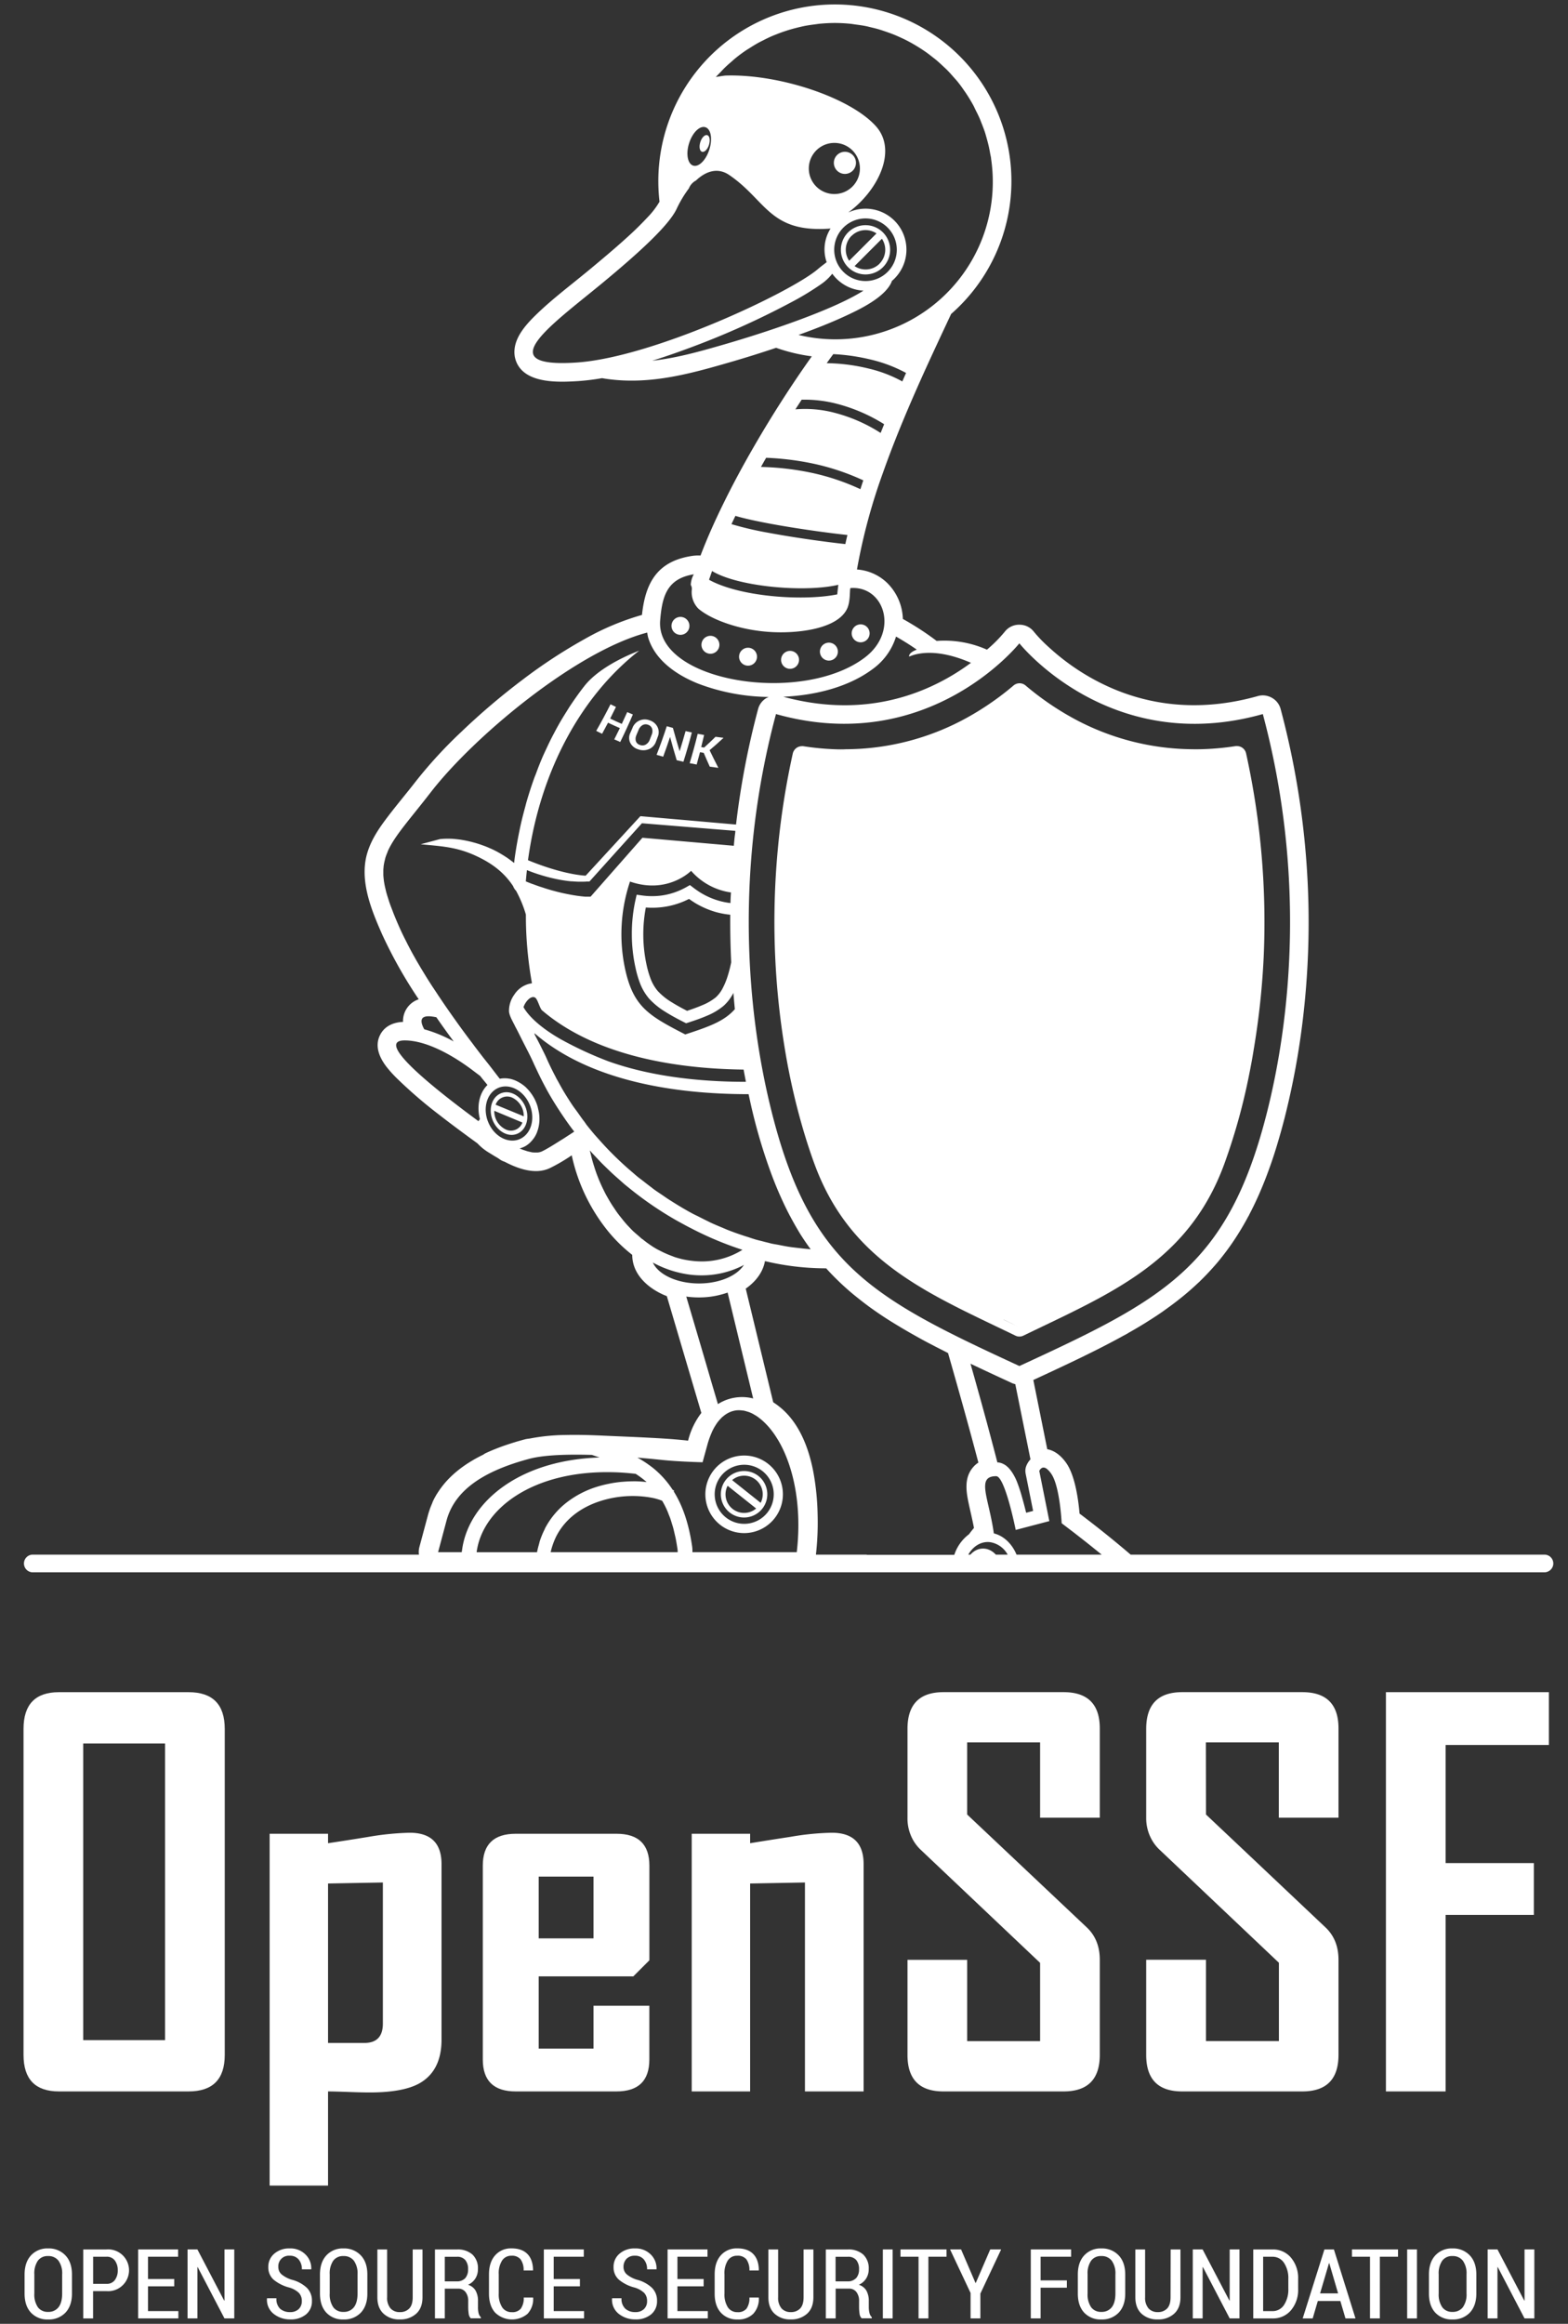 <svg xmlns="http://www.w3.org/2000/svg" viewBox="0 0 675 1000"><rect x="0" y="0" width="675" height="1000" fill="#333333" stroke="none"/><defs><style>.cls-1{fill:#fff;}.cls-2{opacity:0.18;}</style></defs><g id="Layer_9" data-name="Layer 9"><path class="cls-1" d="M25.39,900H81.16q15.59,0,15.59-15.7V744q0-15.81-15.59-15.81H25.39q-15.27,0-15.26,15.81V884.3Q10.13,900,25.39,900ZM35.82,750.25H71.06V877.94H35.82Z"/><path class="cls-1" d="M190.07,802.18q0-13.5-13.72-13.5a118.82,118.82,0,0,0-17.57,1.75q-8.79,1.44-17.56,2.75v-4.06H116.07v151.4h25.15V900q2.63,0,8.61.22t9.28.22q14.26,0,21.3-3.84,9.66-5.39,9.66-18.88ZM164.82,870.8q0,8.34-8,8.34H141.22V810.52l23.6-.43Z"/><path class="cls-1" d="M272.63,850.49l6.92-6.92V802.84q0-13.73-14.16-13.72H222q-14.16,0-14.16,13.72v83.44Q207.86,900,222,900h43.37q14.16,0,14.16-13.72V863.11H255.5v18.45H231.9V850.49ZM231.9,807.56h23.6v26.57H231.9Z"/><path class="cls-1" d="M297.77,789.12V900h25.15V810.52l23.6-.43V900h25.25V802.18q0-13.5-13.72-13.5a114.07,114.07,0,0,0-17.68,1.75q-8.67,1.32-17.45,2.75v-4.06Z"/><path class="cls-1" d="M416.35,749.81h31.4V782.2h25.69V743.77q0-15.59-15.59-15.59H406.14q-15.48,0-15.48,15.81V782.2a18.94,18.94,0,0,0,2.53,9.84,18.16,18.16,0,0,0,3.06,3.88l51.5,48.75v33.7h-31.4v-35H390.66V884.3q0,15.71,15.48,15.7h51.71q15.58,0,15.59-15.7V843.35q0-8.67-5.6-13.94L428.19,792l-11.84-11.16Z"/><path class="cls-1" d="M519.11,749.81h31.4V782.2H576.2V743.77q0-15.59-15.59-15.59H508.9q-15.48,0-15.48,15.81V782.2A18.94,18.94,0,0,0,496,792a17.85,17.85,0,0,0,3.06,3.88l51.49,48.75v33.7h-31.4v-35H493.42V884.3q0,15.71,15.48,15.7h51.71q15.58,0,15.59-15.7V843.35q0-8.67-5.6-13.94L531,792l-11.84-11.16Z"/><polygon class="cls-1" points="596.62 728.18 596.62 760.72 596.62 900 622.31 900 622.31 824.03 660.3 824.03 660.3 801.74 622.31 801.74 622.31 750.91 666.77 750.91 666.77 728.18 625.29 728.18 596.62 728.18"/><path class="cls-1" d="M20.69,967.56a9.53,9.53,0,0,0-7.36,3q-2.74,3-2.75,8.24v8.16q0,5.28,2.74,8.23a9.57,9.57,0,0,0,7.37,2.94,9.84,9.84,0,0,0,7.49-2.94q2.81-3,2.8-8.23v-8.16c0-3.5-.93-6.25-2.81-8.24A9.8,9.8,0,0,0,20.69,967.56Zm6.07,19.37q0,3.93-1.57,5.94a5.38,5.38,0,0,1-4.5,2,5.18,5.18,0,0,1-4.38-2,9.7,9.7,0,0,1-1.53-5.93v-8.22a9.66,9.66,0,0,1,1.52-5.88,5.18,5.18,0,0,1,4.39-2,5.4,5.4,0,0,1,4.49,2,9.32,9.32,0,0,1,1.58,5.88Z"/><path class="cls-1" d="M45.83,968h-10v29.68h4.24V985.93h5.74a9,9,0,1,0,0-17.94Zm3.63,13.15a4.24,4.24,0,0,1-3.63,1.65H40.09V971.13h5.74a4.22,4.22,0,0,1,3.64,1.66A6.93,6.93,0,0,1,50.69,977,6.74,6.74,0,0,1,49.46,981.14Z"/><polygon class="cls-1" points="63.72 983.87 75 983.87 75 980.73 63.72 980.73 63.72 971.13 76.67 971.13 76.67 967.99 59.48 967.99 59.48 997.67 76.79 997.67 76.79 994.53 63.72 994.53 63.72 983.87"/><polygon class="cls-1" points="96.63 989.97 96.5 990.01 84.98 967.99 80.74 967.99 80.74 997.67 84.98 997.67 84.98 975.63 85.1 975.59 96.63 997.67 100.85 997.67 100.85 967.99 96.63 967.99 96.63 989.97"/><path class="cls-1" d="M125.74,981.06a12.69,12.69,0,0,1-4.56-2.36,4.19,4.19,0,0,1-1.37-3.19,4.53,4.53,0,0,1,4.92-4.81,4.76,4.76,0,0,1,3.86,1.63,6.33,6.33,0,0,1,1.36,4.22H134l0-.12a8.31,8.31,0,0,0-2.5-6.27,9.11,9.11,0,0,0-6.79-2.6,9.69,9.69,0,0,0-6.63,2.25,7.29,7.29,0,0,0-2.58,5.75,7,7,0,0,0,2.31,5.47,17.38,17.38,0,0,0,6.67,3.35,10,10,0,0,1,4.23,2.36,5,5,0,0,1,1.22,3.45,4.62,4.62,0,0,1-1.35,3.48,5.17,5.17,0,0,1-3.73,1.29,6.21,6.21,0,0,1-4.29-1.46A5.76,5.76,0,0,1,119,989h-4.07l0,.12a7.68,7.68,0,0,0,2.93,6.64,11.29,11.29,0,0,0,7.11,2.35,10.21,10.21,0,0,0,6.75-2.14,7.16,7.16,0,0,0,2.56-5.8,7.65,7.65,0,0,0-2.17-5.65A14.79,14.79,0,0,0,125.74,981.06Z"/><path class="cls-1" d="M147.85,967.56a9.53,9.53,0,0,0-7.36,3q-2.75,3-2.75,8.24v8.16q0,5.28,2.74,8.23a9.57,9.57,0,0,0,7.37,2.94,9.84,9.84,0,0,0,7.49-2.94q2.81-3,2.8-8.23v-8.16c0-3.5-.93-6.25-2.81-8.24A9.8,9.8,0,0,0,147.85,967.56Zm6.07,19.37q0,3.93-1.57,5.94a5.38,5.38,0,0,1-4.5,2,5.17,5.17,0,0,1-4.38-2,9.7,9.7,0,0,1-1.53-5.93v-8.22a9.66,9.66,0,0,1,1.52-5.88,5.18,5.18,0,0,1,4.39-2,5.4,5.4,0,0,1,4.49,2,9.39,9.39,0,0,1,1.58,5.88Z"/><path class="cls-1" d="M177.66,988.56q0,3.3-1.48,4.85a5.34,5.34,0,0,1-4.07,1.55,5.09,5.09,0,0,1-4-1.61,6.93,6.93,0,0,1-1.46-4.79V968h-4.2v20.57q0,4.61,2.66,7.07a9.75,9.75,0,0,0,7,2.47,10.07,10.07,0,0,0,7.07-2.47q2.7-2.46,2.7-7.07V968h-4.22Z"/><path class="cls-1" d="M205.77,992.82v-2.59a9.05,9.05,0,0,0-1-4.46,5.64,5.64,0,0,0-3.29-2.56,7.34,7.34,0,0,0,3.16-2.71,7.46,7.46,0,0,0,1.1-4.06,8.1,8.1,0,0,0-2.36-6.25,9.46,9.46,0,0,0-6.68-2.18h-9.46v29.66h4.24v-12.8h5.74a3.83,3.83,0,0,1,3.18,1.45,6.16,6.16,0,0,1,1.16,3.94v2.51a20.1,20.1,0,0,0,.2,2.87,3.32,3.32,0,0,0,.91,2H207v-.47a3.69,3.69,0,0,1-1-1.84A10.74,10.74,0,0,1,205.77,992.82Zm-5.5-12.45a4.85,4.85,0,0,1-3.79,1.36h-5V971.15h5.22a4.47,4.47,0,0,1,3.61,1.41,6,6,0,0,1,1.19,4A5.58,5.58,0,0,1,200.27,980.37Z"/><path class="cls-1" d="M216.15,972.76a4.66,4.66,0,0,1,4-2.06,4.77,4.77,0,0,1,3.94,1.54,7.72,7.72,0,0,1,1.32,4.8h4l.06-.12q-.06-4.59-2.46-7t-6.87-2.38a9,9,0,0,0-7,3q-2.64,3-2.64,8.22V987q0,5.26,2.67,8.2a10.42,10.42,0,0,0,13.93.5,9.46,9.46,0,0,0,2.42-6.89l-.06-.12h-4a7.72,7.72,0,0,1-1.27,4.8,4.66,4.66,0,0,1-3.85,1.5,4.8,4.8,0,0,1-4.14-2.06A10.17,10.17,0,0,1,214.7,987v-8.32A10.14,10.14,0,0,1,216.15,972.76Z"/><polygon class="cls-1" points="238.36 983.87 249.64 983.87 249.64 980.73 238.36 980.73 238.36 971.13 251.31 971.13 251.31 967.99 234.12 967.99 234.12 997.67 251.43 997.67 251.43 994.53 238.36 994.53 238.36 983.87"/><path class="cls-1" d="M274.34,981.06a12.55,12.55,0,0,1-4.55-2.36,4.2,4.2,0,0,1-1.38-3.19,4.87,4.87,0,0,1,1.28-3.46,4.8,4.8,0,0,1,3.65-1.35,4.74,4.74,0,0,1,3.85,1.63,6.34,6.34,0,0,1,1.37,4.22h4.07l0-.12a8.31,8.31,0,0,0-2.5-6.27,9.11,9.11,0,0,0-6.79-2.6,9.72,9.72,0,0,0-6.63,2.25,7.29,7.29,0,0,0-2.58,5.75,7,7,0,0,0,2.32,5.47,17.26,17.26,0,0,0,6.66,3.35,10.1,10.1,0,0,1,4.24,2.36,5,5,0,0,1,1.21,3.45,4.62,4.62,0,0,1-1.35,3.48,5.17,5.17,0,0,1-3.73,1.29,6.23,6.23,0,0,1-4.29-1.46,5.76,5.76,0,0,1-1.64-4.51h-4.07l0,.12a7.68,7.68,0,0,0,2.93,6.64,11.29,11.29,0,0,0,7.11,2.35,10.17,10.17,0,0,0,6.75-2.14,7.17,7.17,0,0,0,2.57-5.8,7.66,7.66,0,0,0-2.18-5.65A14.73,14.73,0,0,0,274.34,981.06Z"/><polygon class="cls-1" points="291.63 983.87 302.9 983.87 302.9 980.73 291.63 980.73 291.63 971.13 304.57 971.13 304.57 967.99 287.39 967.99 287.39 997.67 304.7 997.67 304.7 994.53 291.63 994.53 291.63 983.87"/><path class="cls-1" d="M313.3,972.76a4.66,4.66,0,0,1,4.05-2.06,4.79,4.79,0,0,1,3.95,1.54,7.79,7.79,0,0,1,1.31,4.8h4l.06-.12q-.06-4.59-2.46-7t-6.87-2.38a9,9,0,0,0-7.05,3q-2.64,3-2.64,8.22V987q0,5.26,2.67,8.2a9.23,9.23,0,0,0,7.14,2.93,9.11,9.11,0,0,0,6.79-2.43,9.46,9.46,0,0,0,2.42-6.89l-.06-.12h-4a7.79,7.79,0,0,1-1.26,4.8,4.7,4.7,0,0,1-3.86,1.5,4.8,4.8,0,0,1-4.14-2.06,10.18,10.18,0,0,1-1.47-5.94v-8.32A10.22,10.22,0,0,1,313.3,972.76Z"/><path class="cls-1" d="M345.93,988.56q0,3.3-1.48,4.85a5.34,5.34,0,0,1-4.07,1.55,5.09,5.09,0,0,1-3.95-1.61,6.93,6.93,0,0,1-1.46-4.79V968h-4.19v20.57q0,4.61,2.65,7.07a9.75,9.75,0,0,0,6.95,2.47,10.06,10.06,0,0,0,7.07-2.47q2.7-2.46,2.7-7.07V968h-4.22Z"/><path class="cls-1" d="M374,992.82v-2.59a9.05,9.05,0,0,0-1-4.46,5.64,5.64,0,0,0-3.29-2.56,7.34,7.34,0,0,0,3.16-2.71,7.46,7.46,0,0,0,1.1-4.06,8.1,8.1,0,0,0-2.36-6.25A9.46,9.46,0,0,0,365,968H355.5v29.66h4.24v-12.8h5.74a3.83,3.83,0,0,1,3.18,1.45,6.16,6.16,0,0,1,1.16,3.94v2.51a20.1,20.1,0,0,0,.2,2.87,3.32,3.32,0,0,0,.91,2h4.36v-.47a3.69,3.69,0,0,1-1-1.84A10.74,10.74,0,0,1,374,992.82Zm-5.5-12.45a4.85,4.85,0,0,1-3.79,1.36h-5V971.15H365a4.47,4.47,0,0,1,3.61,1.41,6,6,0,0,1,1.19,4A5.58,5.58,0,0,1,368.54,980.37Z"/><rect class="cls-1" x="380.05" y="967.99" width="4.22" height="29.69"/><polygon class="cls-1" points="387.65 971.13 395.42 971.13 395.42 997.67 399.66 997.67 399.66 971.13 407.47 971.13 407.47 967.99 387.65 967.99 387.65 971.13"/><polygon class="cls-1" points="420.06 982.4 419.93 982.4 413.73 967.99 408.99 967.99 417.82 986.73 417.82 997.67 422.04 997.67 422.04 986.99 430.98 967.99 426.28 967.99 420.06 982.4"/><polygon class="cls-1" points="443.74 997.67 447.97 997.67 447.97 984.46 459.27 984.46 459.27 981.32 447.97 981.32 447.97 971.13 461.09 971.13 461.09 967.99 443.74 967.99 443.74 997.67"/><path class="cls-1" d="M474.1,967.56a9.53,9.53,0,0,0-7.36,3c-1.84,2-2.75,4.74-2.75,8.24v8.16q0,5.28,2.73,8.23a9.6,9.6,0,0,0,7.38,2.94,9.84,9.84,0,0,0,7.49-2.94q2.81-3,2.8-8.23v-8.16q0-5.25-2.81-8.24A9.81,9.81,0,0,0,474.1,967.56Zm6.07,19.37q0,3.93-1.57,5.94a5.41,5.41,0,0,1-4.5,2,5.16,5.16,0,0,1-4.38-2,9.7,9.7,0,0,1-1.53-5.93v-8.22a9.59,9.59,0,0,1,1.52-5.88,5.18,5.18,0,0,1,4.39-2,5.37,5.37,0,0,1,4.48,2,9.32,9.32,0,0,1,1.59,5.88Z"/><path class="cls-1" d="M503.91,988.56q0,3.3-1.48,4.85a5.35,5.35,0,0,1-4.07,1.55,5.09,5.09,0,0,1-3.95-1.61,6.93,6.93,0,0,1-1.46-4.79V968h-4.2v20.57c0,3.07.89,5.43,2.65,7.07a9.79,9.79,0,0,0,7,2.47,10,10,0,0,0,7.06-2.47q2.71-2.46,2.71-7.07V968h-4.22Z"/><polygon class="cls-1" points="529.36 989.97 529.24 990.01 517.71 967.99 513.47 967.99 513.47 997.67 517.71 997.67 517.71 975.63 517.84 975.59 529.36 997.67 533.58 997.67 533.58 967.99 529.36 967.99 529.36 989.97"/><path class="cls-1" d="M547.86,968h-8.35v29.68h8.35a10,10,0,0,0,7.91-3.54,13.57,13.57,0,0,0,3.06-9.18v-4.22a13.61,13.61,0,0,0-3.06-9.18A10,10,0,0,0,547.86,968Zm6.75,16.94a12,12,0,0,1-1.85,6.93,5.81,5.81,0,0,1-5,2.67h-4v-23.4h4a5.82,5.82,0,0,1,5,2.66,11.83,11.83,0,0,1,1.85,6.87Z"/><path class="cls-1" d="M570.14,968l-9.35,29.68h4.3l2.21-7.5H577l2.21,7.5h4.31L574.23,968Zm-1.86,18.9,3.83-13h.12l3.8,13Z"/><polygon class="cls-1" points="582 971.13 589.77 971.13 589.77 997.67 594.01 997.67 594.01 971.13 601.82 971.13 601.82 967.99 582 967.99 582 971.13"/><rect class="cls-1" x="605.76" y="967.99" width="4.22" height="29.69"/><path class="cls-1" d="M625.24,967.56a9.55,9.55,0,0,0-7.36,3q-2.75,3-2.74,8.24v8.16q0,5.28,2.73,8.23a9.59,9.59,0,0,0,7.37,2.94,9.87,9.87,0,0,0,7.5-2.94c1.86-2,2.8-4.71,2.8-8.23v-8.16q0-5.25-2.81-8.24A9.82,9.82,0,0,0,625.24,967.56Zm6.08,19.37a9.5,9.5,0,0,1-1.58,5.94,5.38,5.38,0,0,1-4.5,2,5.15,5.15,0,0,1-4.37-2,9.69,9.69,0,0,1-1.54-5.93v-8.22a9.59,9.59,0,0,1,1.53-5.88,5.18,5.18,0,0,1,4.38-2,5.39,5.39,0,0,1,4.49,2,9.32,9.32,0,0,1,1.59,5.88Z"/><polygon class="cls-1" points="656.29 989.97 656.17 990.01 644.64 967.99 640.4 967.99 640.4 997.67 644.64 997.67 644.64 975.63 644.77 975.59 656.29 997.67 660.51 997.67 660.51 967.99 656.29 967.99 656.29 989.97"/><path class="cls-1" d="M359.57,322.43a115.31,115.31,0,0,1-13.77-1.32,4,4,0,0,0-.77,0,4,4,0,0,0-3.26,1.95,3.9,3.9,0,0,0-.48,1.17A335.24,335.24,0,0,0,335,363.7q-.39,4-.69,8a334.78,334.78,0,0,0,3.58,79.82,286.18,286.18,0,0,0,9.17,38.88c1.12,3.55,2.3,7.09,3.59,10.58,9.72,26.39,26.36,41.49,46.66,53.56,1,.6,2,1.2,3.07,1.79,11.36,6.48,23.78,12.16,36.72,18.42a3.88,3.88,0,0,0,3.48,0c12.93-6.26,25.35-11.94,36.71-18.42C499,543.94,516.82,528.67,527,501a261.39,261.39,0,0,0,10.72-38.47c.74-3.66,1.43-7.32,2-11A333.16,333.16,0,0,0,544,411.72a337.59,337.59,0,0,0-7.58-87.53,4,4,0,0,0-2.29-2.79,3.94,3.94,0,0,0-1.45-.33,4.12,4.12,0,0,0-.78,0,114.83,114.83,0,0,1-15.28,1.35c-1,0-2,.05-3,0a108.62,108.62,0,0,1-52.27-13.69,122.67,122.67,0,0,1-19.86-13.75,4,4,0,0,0-5.17,0,122.59,122.59,0,0,1-19.85,13.75,108.65,108.65,0,0,1-52.27,13.69C362.61,322.51,361.09,322.49,359.57,322.43Zm79.27,248.71h0l.29-.14-.06,0Zm-6.85-3.3,3.16,1.52,3.06,1.48.53.25L432.22,568l-.17-.09Zm13.34.18.78-.38-.19.09Z"/><path class="cls-1" d="M365.1,115a10.6,10.6,0,1,0,0-15A10.6,10.6,0,0,0,365.1,115Zm13.5-1.49a8.5,8.5,0,0,1-10.72,1l11.77-11.77A8.5,8.5,0,0,1,378.6,113.47Zm-12-12a8.49,8.49,0,0,1,10.72-1.06l-11.77,11.77A8.48,8.48,0,0,1,366.59,101.47Z"/><path class="cls-1" d="M368.48,70.09a4.76,4.76,0,1,0-4.76,4.75A4.76,4.76,0,0,0,368.48,70.09Z"/><path class="cls-1" d="M302.21,65.32c1,.33,2.38-1,3-3s.29-3.84-.74-4.16-2.38,1-3,3S301.17,65,302.21,65.32Z"/><path class="cls-1" d="M292.82,273.19a3.86,3.86,0,1,0-3.75-4A3.86,3.86,0,0,0,292.82,273.19Z"/><path class="cls-1" d="M370.38,276.4a3.86,3.86,0,1,0-3.74-4A3.86,3.86,0,0,0,370.38,276.4Z"/><path class="cls-1" d="M305.71,281.33a3.86,3.86,0,1,0-3.74-4A3.86,3.86,0,0,0,305.71,281.33Z"/><path class="cls-1" d="M356.71,284.27a3.86,3.86,0,1,0-3.74-4A3.86,3.86,0,0,0,356.71,284.27Z"/><path class="cls-1" d="M321.9,286.46a3.86,3.86,0,1,0-3.74-4A3.86,3.86,0,0,0,321.9,286.46Z"/><path class="cls-1" d="M340,287.81a3.86,3.86,0,1,0-3.75-4A3.85,3.85,0,0,0,340,287.81Z"/><path class="cls-1" d="M226.83,482.41c.93-4.74-1.78-10-6-11.8s-8.46.63-9.39,5.37,1.77,10,6,11.8S225.9,487.15,226.83,482.41Zm-6.37-10.09a8.71,8.71,0,0,1,5,8.06l-12.1-5A5.24,5.24,0,0,1,220.46,472.32Zm-2.68,13.75a8.74,8.74,0,0,1-5-8.06l12.11,5.05A5.24,5.24,0,0,1,217.78,486.07Z"/><path class="cls-1" d="M318.46,626.46a16.69,16.69,0,1,0,18.46,14.7A16.68,16.68,0,0,0,318.46,626.46Zm3.31,29.21A12.71,12.71,0,1,1,333,641.61,12.71,12.71,0,0,1,321.77,655.67Z"/><path class="cls-1" d="M326.57,635.22a10,10,0,1,0,1.59,14A10,10,0,0,0,326.57,635.22Zm-11.22,14.09a8,8,0,0,1-2.13-9.94l12.29,9.78A8,8,0,0,1,315.35,649.31Zm12.1-2.6-12.28-9.78a8,8,0,0,1,12.28,9.78Z"/><path class="cls-1" d="M664.87,669H486.73c-7.14-6.11-14.49-12-22-17.66-.56-6.56-2-16.12-5.46-21.38-2-3-4.87-5.68-8.44-6.32l-6-29.79.45-.21c6.83-3.16,13.3-6.17,19.39-9.12.27-.13.55-.25.82-.39l1.35-.67c2.45-1.2,4.85-2.39,7.18-3.58l2.52-1.3c2.45-1.27,4.83-2.54,7.15-3.83l1.17-.62,1.11-.66q3.21-1.81,6.25-3.67c.64-.39,1.27-.78,1.89-1.18q3.32-2.07,6.43-4.23l1.38-1c2.23-1.58,4.38-3.2,6.47-4.88l1.05-.85c2.2-1.8,4.31-3.67,6.36-5.61l.49-.43.26-.28q2.91-2.82,5.62-5.87c.15-.18.32-.35.47-.53,1.8-2,3.52-4.18,5.19-6.4l.37-.5q2.37-3.19,4.57-6.68l.54-.86c1.36-2.18,2.68-4.45,3.94-6.82.1-.18.21-.34.31-.52s.18-.41.29-.61q2.16-4.11,4.15-8.63l.63-1.46q1.77-4.11,3.4-8.59l.72-2c1-2.77,1.93-5.63,2.84-8.62.22-.72.43-1.44.64-2.16.85-2.85,1.67-5.77,2.46-8.83,0-.13.08-.25.11-.38a331.86,331.86,0,0,0,8.2-44.44A353.74,353.74,0,0,0,563.31,392a356.07,356.07,0,0,0-12-86.83,7.84,7.84,0,0,0-3.76-4.88,7.94,7.94,0,0,0-1.47-.65,7.75,7.75,0,0,0-4.65-.09c-21.33,6-42.6,5.25-62.53-3.28q-4.26-1.83-8.45-4.13a98,98,0,0,1-19-13.68,59.43,59.43,0,0,1-6.38-6.61,7.81,7.81,0,0,0-4.45-2.83,8.3,8.3,0,0,0-1.81-.19,7.82,7.82,0,0,0-6.26,3,59.43,59.43,0,0,1-6.38,6.61c-.42.39-.87.75-1.3,1.13a45.1,45.1,0,0,0-21.66-3.76,126.14,126.14,0,0,0-14.54-9.46,22.74,22.74,0,0,0-6.88-15.62,20.83,20.83,0,0,0-12.88-5.66,250.44,250.44,0,0,1,11.15-41.52c5.33-15.09,11.64-29.87,18.24-44.44,3.65-8,7.39-16,11.15-24A76,76,0,1,0,283.4,77.91a77.49,77.49,0,0,0,.51,8.88,35.12,35.12,0,0,1-5.16,6.74c-2.82,3-5.86,6-8.93,8.74-5.22,4.75-10.62,9.25-16,13.73-1.42,1.17-2.85,2.33-4.27,3.48-6.34,5.14-12.82,10.17-18.68,15.86-4.07,3.95-8.86,9.15-9.37,15.07A11.26,11.26,0,0,0,222,155c3.42,10.21,18.23,9.53,26.82,9a100.33,100.33,0,0,0,10.36-1.27l1.16.2c18.43,2.81,35.46-1.71,53-6.79q10.44-3,20.76-6.47a75.45,75.45,0,0,0,15.37,3.67c-8.85,12.45-17.15,25.42-24.8,38.63-4.68,8.09-9.14,16.32-13.25,24.71-3.59,7.3-6.95,14.77-9.85,22.38a18.34,18.34,0,0,0-4.21.26c-14.72,2.43-19.57,11.86-21,25.3a111.59,111.59,0,0,0-24.61,10.34,223.51,223.51,0,0,0-26.74,17.51,295.16,295.16,0,0,0-26.38,22.42,195.35,195.35,0,0,0-19.45,21.12c-4.42,5.71-9.12,11.21-13.42,17-3.48,4.68-6.57,9.59-8,15.32-2.8,11.46,2.31,23.77,6.9,34.1A197.91,197.91,0,0,0,180,429.65l.24.37a9.84,9.84,0,0,0-6.74,9.73c-4.09.17-7.9,1.75-9.86,5.59-2.44,4.77-.35,9.64,2.63,13.59a51.74,51.74,0,0,0,5,5.51A197.33,197.33,0,0,0,189,479.67c5.43,4.24,11,8.33,16.54,12.36a22.7,22.7,0,0,0,5.11,4.09c1.24.77,2.48,1.53,3.74,2.26l.6.42a7.74,7.74,0,0,0,2.24,1.13c5.72,3,13.1,5.65,19.33,2.81a73.51,73.51,0,0,0,9.56-5.58,77.94,77.94,0,0,0,15.57,32.58A65.17,65.17,0,0,0,272.17,540V540c0,8.71,7.34,14.84,14.89,17.76q7.43,25.14,14.86,50.26a32.51,32.51,0,0,0-5.65,11.7l-.06.23c-5.77-.65-11.64-1-17.42-1.29-6.42-.34-12.84-.57-19.26-.87-5.43-.24-10.88-.41-16.31-.27a85,85,0,0,0-15,1.49h0l-.32.06-.18,0-.26.06-.21,0-.24.05-.24.06-.21,0-.44.11-.47.12-.8.22-.8.22-.81.23-.8.23-.81.25-.8.24-.81.26-.81.26-.81.27-.81.27-.81.28-.8.29-.81.3-.8.3-.8.32-.8.32c-.27.1-.54.21-.8.33l-.79.33-.8.35-.78.35-.78.37L208,626l-.78.38-.76.39-.77.4-.75.41-.76.42-.74.44-.74.44-.73.45-.72.46-.72.47-.7.49-.7.49-.69.51c-.23.17-.46.34-.68.52s-.45.35-.67.53l-.66.54-.65.55-.64.57-.63.58c-.21.19-.41.39-.61.59l-.61.6-.59.62-.58.63-.56.64-.55.66-.54.67-.52.69-.51.69-.49.72-.48.72L188,643c-.15.25-.3.5-.44.76s-.29.51-.43.76l-.41.79-.39.8L186,647c-.12.27-.24.55-.35.82s-.23.56-.34.84-.21.57-.31.86-.2.58-.29.87-.19.59-.28.89-.17.6-.25.9c-1.22,4.53-2.42,9.06-3.65,13.59a8.45,8.45,0,0,0-.19,3.23H13.93a3.81,3.81,0,0,0,0,7.61H664.75a3.89,3.89,0,0,0,3.84-3A3.81,3.81,0,0,0,664.87,669ZM447.4,633s.61-1.53,1.91-1.46v0h.05l.1,0a2.25,2.25,0,0,1,.71.25l.19.1.14.07a6.42,6.42,0,0,1,.57.52,3.45,3.45,0,0,1,.36.32,11.34,11.34,0,0,1,1.22,1.56c3.66,5.5,4.38,21.13,4.38,21.13l2.62,2,.85.65c.72.54,1.46,1.11,2.25,1.72l1.13.88,2.56,2,1.07.84c2.11,1.67,4.38,3.5,6.75,5.43H437.61c-1.93-4.63-5.49-8.1-9.78-9.15-2.12-15.2-7.75-24.62,1-24.62,3.81,0,8.42,23.13,8.42,23.13l14.47-3.8Zm-18.71,36c-3.05-3.35-7.63-3.53-10.77-.19-.05.06-.1.13-.16.19h-.92c2.05-3.61,5.53-5.8,9.33-5.37a10.42,10.42,0,0,1,7.61,5.37Zm12.84-34.81,3.21,16-3,.79c-.51-2.1-1.06-4.19-1.64-6.23a67.76,67.76,0,0,0-2.34-7.18c-.2-.48-.41-1-.63-1.42,0-.09-.09-.17-.13-.26-.19-.38-.38-.75-.58-1.11-.08-.15-.17-.29-.26-.44s-.35-.58-.54-.85-.2-.3-.31-.45-.4-.52-.61-.77-.2-.25-.31-.37a10.64,10.64,0,0,0-.84-.81l-.18-.17a7.61,7.61,0,0,0-1.12-.76,3.59,3.59,0,0,0-.34-.17,5.52,5.52,0,0,0-.9-.38,3.47,3.47,0,0,0-.46-.13,5.61,5.61,0,0,0-.91-.17l-.29,0c-.35-1.37-.71-2.77-1.1-4.25-.06-.24-.13-.51-.2-.75-.36-1.4-.74-2.83-1.14-4.33l-.47-1.76c-.32-1.22-.66-2.47-1-3.75-.19-.7-.38-1.41-.57-2.14l-1.08-3.94c-.2-.75-.4-1.49-.62-2.26-.45-1.66-.93-3.39-1.42-5.16-.16-.58-.32-1.15-.49-1.74-.58-2.1-1.19-4.27-1.81-6.5-.24-.84-.49-1.71-.73-2.57-.31-1.08-.62-2.2-.94-3.32l.25.12,6.85,3.23c3.43,1.61,7,3.24,10.6,4.92a8.06,8.06,0,0,0,1.59.54L443.6,628a8.84,8.84,0,0,0-1.78,2.79A5.76,5.76,0,0,0,441.53,634.14Zm-2.69-357.33s38.87,49,104.79,30.42c18.08,67.51,12.54,129.64,1.47,172.66-16.85,65.53-44.7,79.49-106.26,107.9-64-29.51-90.72-43.68-107.27-111.9-10.38-42.82-15.05-103.21,2.48-168.66C400,325.82,438.84,276.81,438.84,276.81Zm-53.1-2.92q4.56,2.6,8.92,5.61c-2.2.85-3.46,1.91-3.28,3a21.63,21.63,0,0,1,2.42-.85c6.63-1.71,14.86-.52,24.19,3.53a98,98,0,0,1-10.79,6.94c-22,12.13-45.95,14.21-70,7.66,13.37-.58,28-4,38.72-12.1A27,27,0,0,0,385.74,273.89Zm2.71-109.79a57.36,57.36,0,0,0-14.56-5.56,79.73,79.73,0,0,0-18-2.3q1.41-2,2.83-3.9a86.31,86.31,0,0,1,16.08,2.33,61.59,61.59,0,0,1,15.25,5.77Q389.26,162.26,388.45,164.1ZM296.65,61.63c1.45-4.56,4.56-7.64,7-6.88s3.15,5.07,1.7,9.63-4.56,7.64-6.95,6.88S295.2,66.19,296.65,61.63ZM248.28,156c-37.61,2.53-11-16.06,10.56-33.81C275.32,108.59,287.9,97,291.27,89.91a49.74,49.74,0,0,1,5.26-8.8,1,1,0,0,1,.07-.15,6.65,6.65,0,0,1,3-3.28c4.83-4.57,9.86-5.38,14.24-2.42,16.11,10.88,17.34,25.12,43.7,23.09a16.84,16.84,0,0,0-1.68,14.48c-1.59,1.21-2.89,2.21-3.62,2.84C341.07,125.45,281.49,153.73,248.28,156ZM359.18,83.5a11,11,0,1,1,11-11A11,11,0,0,1,359.18,83.5ZM372.6,94a13.47,13.47,0,1,1-13.48,13.47A13.47,13.47,0,0,1,372.6,94Zm-61.47,54.4c-10.08,2.91-20.12,5.73-30.36,6.83,5.79-1.8,11.44-3.78,16.66-5.74A350.5,350.5,0,0,0,340,130.4a120.73,120.73,0,0,0,13.59-8.2,21.72,21.72,0,0,0,4.69-4.41,17.61,17.61,0,0,0,13.43,7.28C359.29,133,332.38,142.25,311.13,148.4Zm32.74-4.32c7.19-2.59,14.35-5.4,21.16-8.61,6-2.81,16.26-7.89,18.86-14.33,0-.06,0-.13,0-.19a17.76,17.76,0,0,0,4.43-5.6,17.61,17.61,0,0,0-22.93-24h-.11c12.57-9.22,21.21-26.45,11.82-37-11-12.32-41.51-22.51-64.5-21.84-.7,0-2.57.32-4.43.63.61-.7,1.27-1.35,1.91-2s1.08-1.17,1.65-1.73c1-1,2.13-2,3.24-2.94.44-.38.86-.79,1.31-1.16q2.35-1.94,4.87-3.64c.46-.32.95-.59,1.42-.89,1.26-.81,2.52-1.6,3.84-2.33.67-.38,1.37-.71,2.05-1.06,1.16-.59,2.33-1.17,3.52-1.7.76-.33,1.53-.64,2.3-.94,1.18-.47,2.37-.91,3.58-1.31.8-.27,1.6-.53,2.42-.76,1.24-.37,2.51-.68,3.79-1,.79-.18,1.58-.37,2.39-.53,1.41-.27,2.84-.47,4.27-.65.71-.09,1.39-.21,2.1-.28,2.15-.2,4.33-.33,6.54-.33a66.58,66.58,0,0,1,6.66.34c.73.07,1.44.2,2.16.3,1.45.19,2.9.38,4.32.66.84.16,1.66.38,2.49.58,1.27.3,2.54.6,3.78,1,.86.26,1.71.56,2.56.85,1.17.4,2.33.81,3.47,1.27.85.34,1.68.71,2.51,1.09,1.1.5,2.18,1,3.25,1.56.82.43,1.62.86,2.42,1.32,1,.59,2.05,1.21,3.05,1.85.77.49,1.53,1,2.28,1.51,1,.69,1.92,1.41,2.86,2.15.71.55,1.43,1.1,2.11,1.68.93.79,1.82,1.62,2.71,2.46.63.6,1.28,1.17,1.88,1.79.92.93,1.78,1.92,2.64,2.9.51.59,1.05,1.15,1.55,1.75,1.07,1.31,2.07,2.68,3,4.07.22.32.48.62.7,1,1.16,1.72,2.23,3.49,3.23,5.31.36.67.67,1.38,1,2.06.6,1.19,1.21,2.38,1.74,3.61.35.82.65,1.67,1,2.5.44,1.14.89,2.29,1.27,3.46.29.9.53,1.81.79,2.72.32,1.16.63,2.31.89,3.49.22,1,.39,1.91.56,2.88.12.67.29,1.33.39,2a1.46,1.46,0,0,0,0,.2,67.76,67.76,0,0,1-82.79,75.91ZM345.1,172a55.33,55.33,0,0,1,15,1.72,72.77,72.77,0,0,1,20.51,8.83c-.51,1.25-1,2.5-1.51,3.76a68.66,68.66,0,0,0-20-8.72,49.65,49.65,0,0,0-16.7-1.43Q343.75,174.09,345.1,172Zm-15.29,25A119.65,119.65,0,0,1,351,199.71a101.69,101.69,0,0,1,20.63,7c-.42,1.26-.84,2.53-1.24,3.8a98.48,98.48,0,0,0-20.24-6.88,117.63,117.63,0,0,0-22.56-2.69Q328.69,198.94,329.81,197Zm-14.3,27.24c.35-.75.71-1.5,1.07-2.25,3.6,1.09,9,2.26,15,3.38,11.53,2.14,25.15,4,33.22,4.85-.31,1.3-.61,2.6-.9,3.91-8.26-.89-21.67-2.73-33-4.84a142.39,142.39,0,0,1-16-3.73C315.09,225.09,315.3,224.66,315.51,224.22Zm-9,21.47c5.14,3.15,14,5.36,23.51,6.53,11.24,1.37,23.2,1.23,30.87-.59-.17,1.38-.33,2.75-.46,4.13-8.25,1.66-20,1.76-30.9.42-9.44-1.16-18.41-3.42-24.3-6.71C305.67,248.2,306.1,247,306.54,245.69ZM284.19,267c.85-10.56,3-18,14.48-19.86a10,10,0,0,0-1.3,4.58,3.19,3.19,0,0,1,.43,2.13,10.15,10.15,0,0,0,2.77,8c5.29,4.67,18.23,9.68,32.84,10.2,11.72.43,27.47-1.79,31.3-10.21,1.56-3.43.94-8.75,1.46-8.78,14.48-1.06,21,18.6,6.14,29.88C345,303.66,282.09,293.32,284.19,267ZM206.6,481.6a5.75,5.75,0,0,0-.62.88c-18.27-13.43-45.34-34.76-31.77-34.76,9.3,0,20.71,6.34,29.58,13.1l2.92,2.2c1,1.31,2.1,2.58,3.14,3.88C206.35,470.3,205.14,476,206.6,481.6Zm-21.25-44.24a22.5,22.5,0,0,1,2.49.39c2.43,3.51,4.93,7,7.46,10.41a58.36,58.36,0,0,0-12.67-5.23C180.63,439.26,181,437,185.35,437.36ZM210.68,484c-3-5.85-1.64-12.76,3-15.43s10.86-.08,13.86,5.78,1.64,12.77-3,15.43S213.68,489.88,210.68,484ZM247.14,487h0l-.53.36-.66.43-.81.53-1,.64-.87.57-.91.59-1,.6-.86.55-.93.58-.86.54-.84.51-.8.49-.84.49-.65.38-.82.46-.49.26c-.39.21-.75.39-1.05.53a5.78,5.78,0,0,1-1.84.45c-.23,0-.48,0-.72,0a11.09,11.09,0,0,1-1.39-.06c-.3,0-.62-.12-.93-.18s-.9-.19-1.36-.32l-1-.33c-.3-.1-.58-.18-.88-.29s-.46-.19-.69-.28l-.39-.16-.35-.14h.09l.29-.1a11.14,11.14,0,0,0,2.15-.9,10.86,10.86,0,0,0,1.87-1.4c.17-.15.32-.31.47-.47a11.87,11.87,0,0,0,1.16-1.39c.11-.16.24-.31.34-.47a13,13,0,0,0,1.09-2.1c.06-.14.1-.3.15-.45a15.35,15.35,0,0,0,.57-1.93c.05-.24.1-.47.14-.72a16.8,16.8,0,0,0,.23-2.16c0-.13,0-.26,0-.4a16.83,16.83,0,0,0-.16-2.54,19.21,19.21,0,0,0-.43-2.08c-.08-.36-.13-.71-.24-1.06a19.52,19.52,0,0,0-1.25-3.1,18.88,18.88,0,0,0-1.48-2.39c-.15-.2-.29-.4-.44-.59a19.2,19.2,0,0,0-1.51-1.71c-.1-.09-.19-.2-.29-.3a16,16,0,0,0-2-1.57c-.17-.12-.35-.22-.52-.33a16.24,16.24,0,0,0-1.74-.93c-.17-.07-.33-.16-.5-.22a13.06,13.06,0,0,0-2.21-.68c-.15,0-.31,0-.46-.06a10.68,10.68,0,0,0-1.6-.13,10,10,0,0,0-1.55.09l-.69.1-.05-.06h0l-.2-.23L211.12,459c-.11-.15-.2-.27-.32-.41l-.2-.26L208,455.06c-.13-.18-.27-.35-.4-.52-.94-1.22-1.91-2.48-2.91-3.8l-.26-.33c-1-1.39-2.13-2.82-3.23-4.31h0c-1.06-1.43-2.15-2.9-3.24-4.41l-.29-.4-.09-.12c-2-2.8-4.07-5.7-6.11-8.68l-.08-.11-.07-.11c-.84-1.22-1.67-2.46-2.5-3.7-.2-.29-.39-.58-.58-.88-.66-1-1.32-2-2-3-.21-.32-.41-.64-.62-.95-.81-1.27-1.62-2.54-2.41-3.82l-.15-.26c-.73-1.17-1.43-2.34-2.13-3.5l-.63-1.08c-.6-1-1.19-2-1.76-3.06l-.45-.78c-.69-1.24-1.37-2.48-2-3.71l-.44-.84c-.51-1-1-2-1.49-2.93-.16-.34-.33-.67-.49-1-.59-1.21-1.16-2.42-1.69-3.61-.89-2-1.68-3.86-2.39-5.63-.24-.58-.42-1.09-.63-1.65-.45-1.14-.89-2.29-1.26-3.35-.21-.61-.38-1.17-.57-1.76-.29-.91-.58-1.82-.81-2.67-.16-.58-.28-1.14-.41-1.69-.19-.78-.36-1.55-.48-2.29-.1-.53-.17-1-.23-1.57-.08-.69-.15-1.37-.18-2,0-.49,0-1,0-1.45,0-.63,0-1.26.1-1.87,0-.45.09-.9.16-1.34.1-.61.24-1.21.39-1.81.1-.41.19-.82.32-1.23.2-.62.45-1.25.71-1.87.12-.29.2-.58.33-.87,0,0,0,0,0,0,3.05-6.69,9.39-13.51,18.49-25.27,18.36-23.71,62.34-60.58,93.08-68.61.14.72.22,1.45.43,2.15,3,9.92,12.48,16.21,21.6,19.85a88.11,88.11,0,0,0,30.31,5.7,7.92,7.92,0,0,0-.85.38,7.78,7.78,0,0,0-3.76,4.88,351,351,0,0,0-9.48,49.65l-41.17-3.61-23.56,25.61c-2.92-.15-11.65-1.24-24.83-6.66C232.51,332,250,299.63,275.16,280c-10,3.9-18.89,9.23-23.59,15.22-2.11,2.68-4.08,5.47-6,8.33-.61.91-1.17,1.85-1.76,2.78-1.25,2-2.48,4-3.64,6.1-.61,1.09-1.19,2.18-1.77,3.29-1.08,2-2.1,4.11-3.08,6.21-.51,1.08-1,2.15-1.5,3.24-1.08,2.47-2.09,5-3,7.52-.27.72-.58,1.42-.84,2.15-1.18,3.26-2.25,6.57-3.22,9.9-.26.86-.46,1.74-.7,2.6-.68,2.51-1.33,5-1.9,7.56-.27,1.19-.5,2.39-.75,3.59q-.69,3.4-1.25,6.83c-.2,1.23-.39,2.46-.56,3.68-.11.79-.18,1.58-.28,2.36-.56-.44-1.14-.89-1.75-1.33-.38-.28-.74-.56-1.15-.83-1.26-.85-2.61-1.68-4.1-2.51-.82-.46-1.69-.89-2.59-1.31-.29-.14-.61-.26-.91-.39-.62-.28-1.24-.55-1.89-.8l-1.13-.41c-.6-.22-1.21-.43-1.82-.63l-1.24-.38-1.83-.5-1.29-.3c-.62-.14-1.23-.26-1.85-.38l-1.28-.22c-.65-.1-1.28-.17-1.92-.24l-1.19-.12c-.72-.06-1.44-.08-2.15-.09l-.88,0a28.15,28.15,0,0,0-3,.18l-8.24,2.21c8.72.85,15.14,1.09,23.34,4.79,7.8,3.52,12.82,7.74,16.44,13.23a5.65,5.65,0,0,0,1.27,2,51.78,51.78,0,0,1,4.22,10.22c0,3.12.07,6.25.25,9.43A167.81,167.81,0,0,0,229,423.13a10.78,10.78,0,0,0-7.62,4.92,11.86,11.86,0,0,0-2.26,7.16c.12,1.78,1.47,4.11,2.28,5.72.24.48.48,1,.73,1.43v0c1,1.89,1.91,3.78,2.87,5.66.41.82.85,1.66,1.27,2.49l0,0,1.31,2.56c.76,1.52,1.51,3.05,2.18,4.56.38.87.8,1.71,1.2,2.57,1.3,2.79,2.67,5.53,4.14,8.22.13.25.26.51.4.76,1.56,2.82,3.24,5.57,5,8.27.38.58.75,1.16,1.14,1.73,1.56,2.34,3.16,4.64,4.86,6.88.21.28.44.55.66.83Zm67.63-72.88a56.28,56.28,0,0,1-1.55,6,29.89,29.89,0,0,1-2.08,5.06,13.86,13.86,0,0,1-3,4,23,23,0,0,1-5.91,3.42c-2.12.91-4.37,1.7-6.46,2.39-2.15-1.11-4.45-2.34-6.61-3.7a27.19,27.19,0,0,1-5.95-4.77,17.88,17.88,0,0,1-3-5,39.88,39.88,0,0,1-1.8-6,61.75,61.75,0,0,1-.39-25,35.58,35.58,0,0,0,7-.15,34.24,34.24,0,0,0,8.91-2.31c.69-.28,1.38-.59,2.08-.93l.61-.3.66.47c.68.47,1.37.91,2,1.31a37.69,37.69,0,0,0,8.82,3.85,36.68,36.68,0,0,0,6.27,1.17Q314.28,403.83,314.77,414.08Zm-.32-25.51a31.25,31.25,0,0,1-5-1,32.17,32.17,0,0,1-7.63-3.32c-.57-.34-1.16-.73-1.76-1.14s-1.18-.84-1.75-1.28l-1.31-1-1.45.83c-.54.3-1.14.62-1.78.93s-1.2.57-1.77.79a29.24,29.24,0,0,1-7.62,2,31,31,0,0,1-8.05-.09l-2.26-.31-.5,2.23A66.55,66.55,0,0,0,272,401.91a65.87,65.87,0,0,0,1.6,14.64,44.1,44.1,0,0,0,2,6.79,23,23,0,0,0,3.83,6.4,32.22,32.22,0,0,0,7.07,5.73c2.58,1.62,5.38,3.1,7.92,4.39l.93.48,1-.32c2.5-.81,5.28-1.75,7.87-2.87a27.62,27.62,0,0,0,7.21-4.25,19,19,0,0,0,4.15-5.36c.05-.09.09-.19.13-.28.21,2.35.39,4.69.64,7-4.62,5.26-11.15,7.54-21.36,10.89-15.67-8.06-22.21-11.85-25.78-27.65a71.27,71.27,0,0,1,2-38.14c16.24,5.64,26.3-4.62,26.3-4.62a27.9,27.9,0,0,0,17.17,9.31C314.55,385.59,314.49,387.08,314.45,388.57Zm1.45-24.65h0l-39.35-3.45-22.31,25.35h-.72l-.39,0-.3,0-.53,0-.43,0-.64-.06-.51-.05-.75-.08-.64-.08-.83-.11-.73-.11-.94-.15-.81-.14-1-.19-.88-.17-1.15-.24-1-.21-1.22-.29-1-.25-1.35-.36-1.05-.28-1.51-.45-1-.31-1.72-.56-1-.32c-.9-.31-1.83-.65-2.78-1h0l-.06,0c-.77-.29-1.56-.6-2.35-.92l-.59-.24c.07-.9.15-1.79.24-2.68.07-.73.15-1.45.23-2.17h0l.89.34q2.55,1,4.88,1.7l.7.22q2.3.69,4.35,1.17l.62.14c1.35.31,2.62.56,3.8.75l.51.08c1.16.18,2.24.32,3.22.41l.39,0c1,.08,1.84.14,2.6.16h2.35c.52,0,.94,0,1.22-.06h.07l.41,0h.9l12.6-14,10-11.08h0l30.53,2.48,9.67.78c0,.11,0,.21,0,.32,0,.32-.06.64-.1,1C316.21,360.4,316.07,362.16,315.9,363.92Zm-85.46,65.42c1,.61,2,4.66,2.89,5.39,21.32,18.22,53.74,25.09,86.78,25.5.33,1.76.65,3.52,1,5.27-21,0-41.7-2.56-59.27-8.85a157.58,157.58,0,0,1-20.4-9.45c-7.93-4.49-13.67-9.53-16.08-13.82C226.14,431,228.64,428.18,230.44,429.34Zm21.78,54.23c-.24-.31-.45-.64-.68-.95-1-1.25-1.86-2.55-2.78-3.83-.78-1.1-1.61-2.15-2.36-3.27-.41-.6-.8-1.2-1.19-1.8l-.15-.24c-.07-.1-.13-.21-.2-.32-.77-1.2-1.53-2.41-2.26-3.64s-1.55-2.72-2.3-4.09c-.22-.4-.46-.79-.67-1.19-.1-.18-.21-.35-.3-.53l.07.07c-1.47-2.78-2.87-5.6-4.15-8.5-.42-1-1.4-2.95-2.59-5.32-3.71-7.42-3.79-6,1.76-1.88,22.33,16.71,55,22.75,87.83,22.73.51,2.32,1,4.65,1.56,7a235.38,235.38,0,0,0,8.64,28.39c1.06,2.8,2.16,5.48,3.3,8.06l.48,1.06c1.18,2.63,2.41,5.18,3.68,7.6.06.12.12.22.19.34q1.95,3.67,4,7.07l.23.39c1.38,2.2,2.81,4.31,4.29,6.35l.31.42h0l.05.07c-.38,0-.76-.09-1.13-.12-1.39-.1-2.78-.28-4.18-.44s-2.86-.32-4.3-.55-2.81-.51-4.22-.79c-1.05-.2-2.09-.34-3.14-.58-.51-.12-1-.27-1.52-.39-.73-.17-1.46-.36-2.2-.56s-1.71-.41-2.57-.65l-.4-.11c-1-.3-2.05-.65-3.08-1-.69-.22-1.37-.42-2.06-.65-2.46-.81-4.91-1.68-7.36-2.66l-.32-.14c-.5-.2-1-.43-1.5-.64-1.69-.7-3.38-1.4-5.06-2.18-.38-.17-.76-.39-1.14-.57-1.34-.64-2.67-1.33-4-2-1.05-.54-2.11-1-3.15-1.59-.81-.43-1.61-.88-2.41-1.34a.33.33,0,0,1-.1-.06c-2.54-1.44-5-3-7.51-4.59-.79-.52-1.56-1.07-2.35-1.6-1.16-.79-2.34-1.55-3.48-2.37-.49-.36-1-.75-1.44-1.11-1.17-.86-2.31-1.76-3.46-2.66-.82-.65-1.68-1.25-2.49-1.92s-1.46-1.25-2.19-1.88l-1.5-1.28q-3.27-2.87-6.38-5.93c-.35-.34-.68-.7-1-1-1.84-1.85-3.62-3.76-5.36-5.72-.4-.45-.81-.89-1.2-1.34-.25-.29-.51-.56-.76-.85q-1.89-2.22-3.69-4.51Zm24.21,49.56-.2-.14c-.43-.35-.84-.76-1.26-1.12-.78-.67-1.56-1.33-2.31-2-.52-.5-1-1-1.52-1.56-.69-.72-1.38-1.43-2-2.19-.5-.57-1-1.18-1.46-1.78-.62-.76-1.24-1.53-1.83-2.34-.47-.64-.92-1.31-1.37-2-.56-.82-1.11-1.64-1.63-2.5-.43-.7-.84-1.41-1.25-2.13s-1-1.75-1.43-2.66q-.57-1.13-1.11-2.28-.63-1.38-1.23-2.79c-.32-.8-.64-1.6-.94-2.41q-.54-1.45-1-2.94c-.27-.83-.53-1.66-.77-2.5-.29-1-.54-2-.79-3.07-.13-.55-.3-1.09-.42-1.64l.07.07s0,0,0-.05l.47.54c.78.87,1.6,1.72,2.41,2.58s1.42,1.52,2.15,2.26,1.71,1.68,2.57,2.51,1.47,1.43,2.22,2.12,1.81,1.62,2.73,2.43c.75.66,1.49,1.34,2.26,2,.95.79,1.92,1.56,2.88,2.33a149.1,149.1,0,0,0,20,13.53l1.2.65c1.52.83,3,1.66,4.58,2.44a143.74,143.74,0,0,0,22.16,9.3,32.93,32.93,0,0,1-17.35,5H302a35.47,35.47,0,0,1-4-.25l-1-.12a39.23,39.23,0,0,1-3.89-.74l-.24-.07c-.85-.22-1.7-.46-2.55-.74-.29-.1-.58-.24-.88-.35-.52-.18-1-.39-1.56-.6-.82-.33-1.64-.7-2.45-1.08-.5-.25-1-.49-1.49-.75-.26-.14-.54-.25-.8-.4-.71-.39-1.43-.81-2.13-1.25l-.22-.16A50.77,50.77,0,0,1,276.43,533.13Zm4.53,10.1a45.36,45.36,0,0,0,15.84,5.22,41,41,0,0,0,5.2.33,39,39,0,0,0,17-3.84c.43-.2.82-.45,1.24-.67-2.92,4.67-10.45,8-19.36,8C291.3,552.29,283.34,548.44,281,543.23Zm14.45,14.67h0a38.46,38.46,0,0,0,5.43.38,36.79,36.79,0,0,0,12.39-2.09l11,45.57a19.49,19.49,0,0,0-10.65.3c-.49.16-1,.33-1.44.52s-.76.33-1.14.51-.91.47-1.36.74c-.2.11-.4.24-.59.36l0,0h0q-1.17-4-2.66-9C303.66,585.79,300.07,573.64,295.41,557.9Zm-96.63,110H188.59l3.64-13.61c3.65-13.6,16.9-21.55,35.54-26.54,6.37-1.71,16.45-2,27-1.71,1.13.37,2.23.74,3.32,1.12-16,.51-29.22,4.63-39.1,10.93-11.73,7.48-18.77,18-20.13,29.3C198.8,667.55,198.79,667.74,198.78,667.9Zm35.77-10a36,36,0,0,0-2.1,5c-.2.59-.32,1.24-.5,1.84-.29,1-.55,2.08-.77,3.18h-26c1.21-9.3,7.2-18.09,17.18-24.45,10.38-6.63,25-10.62,43.05-9.93,2.61.1,5.37.33,8.23.65a38.49,38.49,0,0,1,3.53,2.54h0c.41.33.8.66,1.19,1h0l0,0-.45-.05c-1.4-.15-2.85-.25-4.35-.28h-.31c-1.56,0-3.17.05-4.79.18l-.93.07c-1.59.15-3.21.38-4.83.69l-.87.18a50.32,50.32,0,0,0-5.07,1.31,41.13,41.13,0,0,0-12.62,6.53,34.14,34.14,0,0,0-9.6,11.46A.17.17,0,0,1,234.55,657.86Zm57.17,10H237.05a31,31,0,0,1,2.45-6.9c4.06-7.86,11.21-12.6,18.87-15.07a45.77,45.77,0,0,1,22.43-1.41,24.41,24.41,0,0,1,4.25,1.26,37.72,37.72,0,0,1,2.18,4.26h0c.23.51.42,1.07.63,1.6s.44,1.06.64,1.63c.26.73.5,1.52.73,2.31.17.55.35,1.07.51,1.64.25.92.47,1.91.7,2.9.11.5.24,1,.35,1.48.31,1.54.59,3.15.84,4.84A7.2,7.2,0,0,1,291.72,667.9Zm51.23,0H298.07a13.4,13.4,0,0,0-.1-2.37c-1.25-8.6-3.55-16.75-7.94-23.77l.17-.35c-.2-.13-.44-.24-.65-.37a39.89,39.89,0,0,0-8.55-9.47c-1-.77-2-1.49-3-2.17-.34-.23-.69-.43-1-.65-.71-.44-1.41-.88-2.14-1.29l-.45-.24h.16l5,.45,1,.09,4.44.45c7.17.76,17.44,1,17.44,1l2-7.28a38.06,38.06,0,0,1,1.86-5.34c.06-.14.11-.3.17-.43h0c.35-.77.73-1.48,1.11-2.16l.38-.6c.28-.45.56-.88.85-1.28.15-.2.3-.4.46-.59a12.92,12.92,0,0,1,.89-1l.45-.48c.08-.07.15-.16.22-.23s.32-.24.48-.37a10.14,10.14,0,0,1,1-.77,7.68,7.68,0,0,1,.71-.45c.33-.19.67-.37,1-.53l.75-.3a9.88,9.88,0,0,1,1.06-.31c.25-.06.51-.12.76-.16a8.32,8.32,0,0,1,1.11-.1,6.52,6.52,0,0,1,.76,0,9.75,9.75,0,0,1,1.2.12c.23,0,.47,0,.7.09.47.1.94.24,1.42.39l.5.15a14.83,14.83,0,0,1,1.93.86l.44.27c.49.28,1,.57,1.47.91l.14.09c.14.09.27.23.41.33.51.38,1,.78,1.52,1.22l.69.64c.46.44.92.9,1.37,1.4.22.23.43.45.64.7.54.62,1.07,1.28,1.6,2,.1.14.21.27.32.41.62.86,1.22,1.76,1.8,2.72a2.14,2.14,0,0,1,.13.19c.42.69.82,1.39,1.22,2.13C341.7,632.18,345.25,648.4,343,667.9ZM373.12,669H351.25a.25.25,0,0,1,0-.07,121.89,121.89,0,0,0,.72-17.3,112.53,112.53,0,0,0-1.8-18c-1.95-10.37-6-21.28-14.43-28.11a32.46,32.46,0,0,0-2.88-2.09l-11.83-48.9c4.11-2.86,7.4-6.91,8.27-11.84a113.15,113.15,0,0,0,25.84,3.1h.51c1.73,1.94,3.55,3.79,5.41,5.59l.34.33q2.76,2.63,5.7,5.09l.34.28c2,1.62,4,3.21,6.05,4.74l.23.17c1.86,1.36,3.76,2.69,5.72,4l1.05.7q2.57,1.68,5.27,3.31l2.67,1.61,3,1.75q2.65,1.5,5.35,3l2.23,1.2,3.53,1.84c1.2.62,2.43,1.24,3.66,1.86l1.92,1q3.19,11.13,6.31,22.28c2.3,8.27,4.57,16.55,6.75,24.85a10.59,10.59,0,0,0-2.44,2.19c-3.64,4.4-2.88,10-1.79,15.16.76,3.59,1.65,7.16,2.33,10.78-.74.86-1.45,1.76-2.12,2.69a18.12,18.12,0,0,0-6.35,8.89H373.12Z"/><path class="cls-1" d="M270,306.44c-.76,1.69-1.53,3.39-2.33,5.07-1.7-.73-3.38-1.5-5-2.29q1.27-2.49,2.49-5l-2.35-1.15q-2.91,5.79-6.15,11.45c.83.43,1.68.84,2.53,1.25q1.31-2.38,2.56-4.77,2.5,1.2,5.09,2.32c-.78,1.62-1.59,3.24-2.41,4.86L267,319.3q2.9-5.88,5.44-11.84C271.66,307.13,270.85,306.78,270,306.44Z"/><path class="cls-1" d="M272.33,313.14c-.32.71-.63,1.43-.95,2.15a4.92,4.92,0,0,0-.14,4.2,5.48,5.48,0,0,0,3.39,2.93,6.33,6.33,0,0,0,4.75-.05,5.42,5.42,0,0,0,3-3.21c.28-.73.55-1.47.82-2.21a5.07,5.07,0,0,0-.2-4.2,5.62,5.62,0,0,0-3.35-2.77,5.69,5.69,0,0,0-7.35,3.16Zm1.64,3.15.93-2.18a4.13,4.13,0,0,1,1.67-2.05,2.76,2.76,0,0,1,2.39-.18,2.65,2.65,0,0,1,1.73,1.62,3.74,3.74,0,0,1-.12,2.6c-.28.73-.57,1.47-.86,2.21A3.87,3.87,0,0,1,278,320.4a2.94,2.94,0,0,1-2.55.16,2.54,2.54,0,0,1-1.73-1.67A3.72,3.72,0,0,1,274,316.29Z"/><path class="cls-1" d="M285.48,325.64q1.56-4.2,2.95-8.44h.05q1.33,5,2.83,9.94l2.89.66q2-6.29,3.63-12.59l-2.7-.6q-1.19,4.29-2.53,8.55h-.07q-1.5-4.95-2.85-9.91c-.88-.24-1.76-.48-2.64-.74q-2,6.19-4.39,12.31C283.59,325.11,284.53,325.38,285.48,325.64Z"/><path class="cls-1" d="M299.9,329q.75-2.65,1.44-5.3l1.6.27c.85,2,1.72,4,2.61,5.95,1.23.18,2.45.34,3.69.5-1.3-2.52-2.55-5.05-3.77-7.59q3.12-2.61,6-5.33c-1.15-.14-2.31-.28-3.45-.44q-2.38,2.36-4.92,4.64l-1.24-.22q.66-2.6,1.25-5.19-1.4-.24-2.76-.51-1.56,6.34-3.46,12.65C297.92,328.58,298.91,328.77,299.9,329Z"/></g></svg>